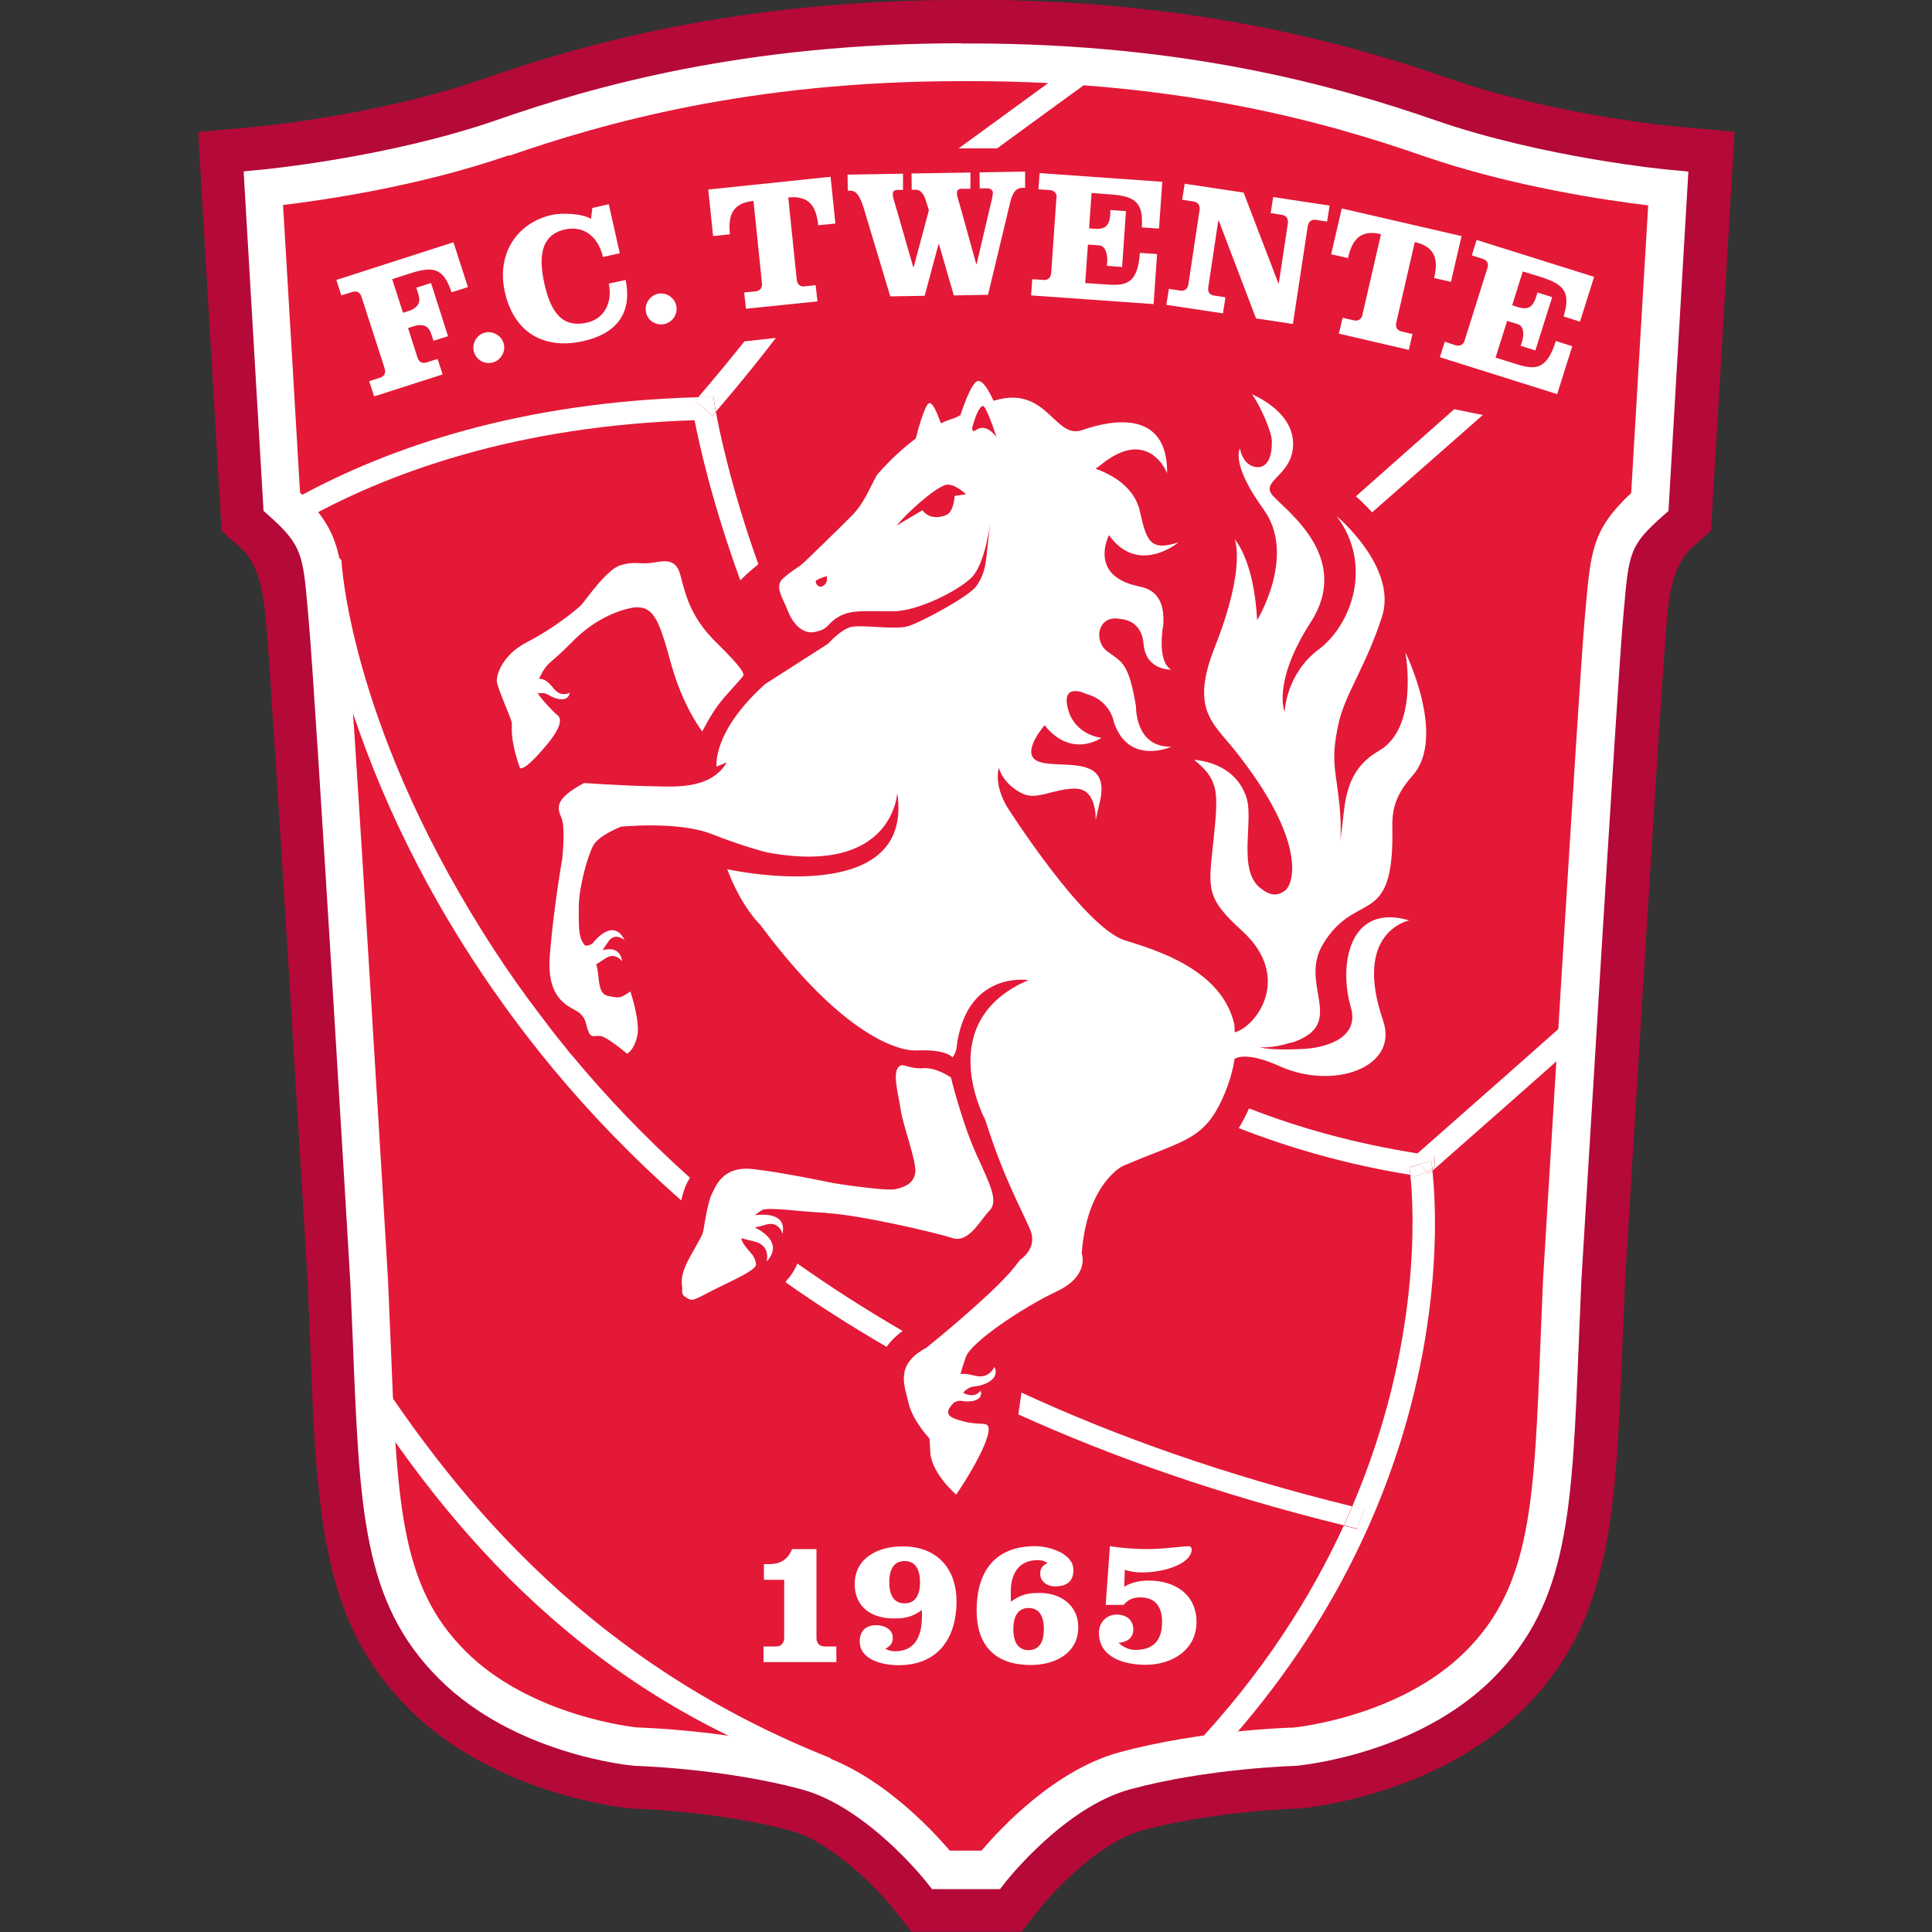 <?xml version="1.0" encoding="UTF-8"?><svg id="Layer_1" xmlns="http://www.w3.org/2000/svg" viewBox="0 0 100 100"><rect x="0" y="0" width="100" height="100" fill="#333333" stroke="none"/><path d="M49.76,3.22c-10.37,0-17.88,1.89-23.72,3.91-5.84,2.03-12.39,2.62-12.39,2.62l.95,16.21c2.15,1.91,2.07,2.76,2.39,6.2.31,3.4,2.15,34.09,2.15,34.09.48,10.97.22,15.85,4.29,19.92,3.72,3.72,9.53,4.23,9.53,4.23,0,0,4.67.12,8.82,1.25,3.75,1.02,6.96,5.13,6.96,5.13h2.56s3.18-4.1,6.93-5.13c4.15-1.13,8.82-1.25,8.82-1.25,0,0,5.82-.52,9.53-4.23,4.08-4.08,3.82-8.95,4.29-19.92,0,0,1.84-30.69,2.15-34.09.32-3.59.24-4.29,2.38-6.2l.95-16.21s-6.56-.6-12.4-2.62c-5.84-2.03-13.35-3.91-23.72-3.91h-.48Z" style="fill:#e31937; isolation:isolate;"/><path d="M49.76,0c-11.64,0-19.72,2.33-24.77,4.09-5.38,1.87-11.57,2.45-11.63,2.46l-3.1.28.18,3.11,1.03,17.54,1,.89q1.03.92,1.25,3.36l.07.73c.31,3.31,2.12,33.68,2.14,33.98,0-.05.11,2.75.11,2.75.36,9.08.53,14.66,5.11,19.25,4.49,4.49,11.24,5.14,11.53,5.17h.1s.1.01.1.01c.04,0,4.35.13,8.06,1.14,2.19.6,4.6,3.16,5.28,4.01l.96,1.22h1.57s4.13,0,4.13,0l.97-1.24c.67-.85,3.06-3.4,5.24-4,3.71-1.01,8.01-1.14,8.06-1.14h.1s.1-.01.1-.01c.28-.03,7.03-.67,11.53-5.17,4.59-4.59,4.75-10.16,5.11-19.18l.12-2.87c.02-.25,1.84-30.63,2.14-33.94l.06-.69q.21-2.46,1.25-3.39l1-.89,1.22-20.65-3.1-.28c-.06,0-6.25-.59-11.63-2.46-5.06-1.76-13.13-4.09-24.77-4.09h-.48ZM27.09,10.17c4.62-1.6,11.99-3.73,22.66-3.73h.48c10.67,0,18.04,2.13,22.66,3.73,3.65,1.27,7.47,1.99,10.06,2.39-.21,3.6-.6,10.27-.7,11.97-1.9,2.03-2.13,3.66-2.39,6.68l-.06.67c-.3,3.41-2.08,32.93-2.15,34.18,0,.05-.12,2.94-.12,2.94-.35,8.78-.52,12.18-3.23,14.89-2.72,2.72-7.17,3.26-7.5,3.3-.77.03-5.26.22-9.43,1.36-3.21.87-5.88,3.25-7.37,4.83-1.5-1.57-4.18-3.95-7.39-4.83-4.17-1.14-8.66-1.33-9.42-1.36-.33-.04-4.77-.57-7.5-3.3-2.71-2.71-2.88-6.12-3.24-14.96l-.12-2.83c-.08-1.31-1.84-30.83-2.16-34.25l-.06-.7c-.24-2.71-.4-4.49-2.39-6.63-.1-1.69-.49-8.37-.71-11.98,2.59-.4,6.42-1.12,10.06-2.39Z" style="fill:#b50938;"/><path d="M49.76,3.22c-10.37,0-17.88,1.89-23.72,3.91-5.84,2.03-12.39,2.62-12.39,2.62l.95,16.21c2.15,1.91,2.07,2.76,2.39,6.2.31,3.4,2.15,34.09,2.15,34.09.48,10.97.22,15.85,4.29,19.92,3.72,3.72,9.53,4.23,9.53,4.23,0,0,4.67.12,8.82,1.25,3.75,1.02,6.96,5.13,6.96,5.13h2.56s3.18-4.1,6.93-5.13c4.15-1.13,8.82-1.25,8.82-1.25,0,0,5.82-.52,9.53-4.23,4.08-4.08,3.82-8.95,4.29-19.92,0,0,1.84-30.69,2.15-34.09.32-3.59.24-4.29,2.38-6.2l.95-16.21s-6.56-.6-12.4-2.62c-5.84-2.03-13.35-3.91-23.72-3.91h-.48Z" style="fill:#e31937; isolation:isolate;"/><path d="M49.76,2.24c-11.3,0-19.13,2.26-24.04,3.97-5.65,1.96-12.1,2.56-12.16,2.57l-.95.09,1.03,17.57.3.27c1.7,1.51,1.74,2.02,1.99,4.84l.06.72c.31,3.34,2.13,33.75,2.14,34.06,0-.01.12,2.79.12,2.79.36,8.99.49,13.79,4.46,17.76,3.92,3.93,9.89,4.5,10.14,4.52.11,0,4.67.14,8.65,1.22,3.39.92,6.41,4.74,6.44,4.78l.3.38h3.52s.3-.38.3-.38c.03-.04,3.03-3.86,6.42-4.78,3.98-1.09,8.54-1.22,8.58-1.22.32-.03,6.28-.6,10.21-4.52,3.97-3.97,4.1-8.76,4.46-17.69l.12-2.88c.02-.29,1.85-30.7,2.14-34.04l.06-.68c.26-2.97.29-3.35,2-4.87l.31-.27,1.03-17.57-.95-.09c-.06,0-6.51-.61-12.16-2.57-4.91-1.7-12.74-3.97-24.04-3.97h-.48ZM26.36,8.06c4.77-1.65,12.39-3.86,23.4-3.86h.48c11.01,0,18.62,2.2,23.39,3.86,4.68,1.62,9.67,2.33,11.68,2.57-.1,1.62-.84,14.2-.88,14.89-1.98,1.85-2.09,2.95-2.35,5.88l-.06.67c-.3,3.37-2.07,32.86-2.15,34.12,0,.02-.12,2.9-.12,2.9-.34,8.61-.46,12.95-3.89,16.38-3.41,3.41-8.87,3.95-8.93,3.95-.13,0-4.77.13-8.99,1.28-3.39.92-6.23,4.02-7.14,5.09h-1.64c-.91-1.07-3.77-4.17-7.16-5.09-4.21-1.15-8.86-1.28-9.05-1.29h0s-5.46-.54-8.86-3.95c-3.43-3.42-3.54-7.79-3.89-16.45l-.12-2.82c-.07-1.27-1.84-30.76-2.15-34.14l-.06-.71c-.25-2.76-.38-3.99-2.34-5.84-.04-.69-.78-13.28-.88-14.89,2.01-.24,7.01-.95,11.68-2.57Z" style="fill:#fff;"/><path d="M42.26,80.18v4.58c0,.27.13.46.43.46h.6v.81h-3.77v-.81h.64c.29,0,.43-.19.43-.46v-2.99h-1.05v-.81h.24c.56,0,.97-.18,1.22-.78h1.26Z" style="fill:#fff;"/><path d="M47.73,83.33c-.52.36-.84.44-1.48.44-1.16,0-2.01-.61-2.01-1.77,0-1.38,1.23-1.96,2.47-1.96,1.94,0,2.8,1.32,2.8,2.82,0,1.99-1,3.33-3.01,3.33h0c-.78,0-2-.26-2-1.23,0-.6.39-.84.84-.84.53,0,.87.28.87.64,0,.3-.12.44-.38.57.16.11.32.14.49.14,1,0,1.4-.72,1.4-1.81v-.33ZM46.03,81.9c0,.75.3,1.09.79,1.09s.8-.34.8-1.09-.3-1.1-.8-1.1-.79.35-.79,1.1Z" style="fill:#fff;"/><path d="M52.34,82.89c.52-.36.84-.44,1.48-.44,1.08,0,1.99.64,1.99,1.77,0,1.37-1.22,1.96-2.46,1.96-1.91,0-2.8-1.08-2.8-2.82,0-1.99.92-3.33,3.03-3.33.76,0,1.98.39,1.98,1.23,0,.6-.35.85-.96.85-.42,0-.76-.28-.76-.64,0-.3.12-.44.38-.57-.16-.11-.32-.15-.5-.15-1,0-1.4.72-1.4,1.61v.53ZM52.45,84.32c0,.75.3,1.09.79,1.09s.79-.34.79-1.09-.3-1.09-.79-1.09-.79.35-.79,1.09Z" style="fill:#fff;"/><path d="M57.46,80.03c.68.11,1.35.15,2.02.15s1.84-.15,2.02-.15c.12,0,.18.07.18.17,0,.7-1.33,1.19-2.57,1.19-.34,0-.66-.05-.89-.14l-.03.88c.39-.24.82-.32,1.27-.32,1.35,0,2.47.71,2.47,2.15s-1.27,2.21-2.63,2.21c-1.08,0-2.42-.36-2.42-1.66,0-.53.39-.94.92-.94.48,0,.86.26.86.78,0,.44-.35.66-.76.68.21.22.55.37.86.37.99,0,1.39-.54,1.39-1.47,0-.72-.32-1.25-1.12-1.25-.31,0-.61.07-.87.39h-.93l.22-3.04Z" style="fill:#fff;"/><path d="M18.63,71.91c5.28,8.28,12.8,16.54,25.18,20.32l-.84-1.24c-12.09-4.8-19.1-12.99-24.02-20.71l-.32,1.63Z" style="fill:#fff;"/><path d="M49.76,3.22c-10.37,0-17.88,1.89-23.72,3.91-5.84,2.03-12.39,2.62-12.39,2.62l.95,16.21c2.15,1.91,2.07,2.76,2.39,6.2.31,3.4,2.15,34.09,2.15,34.09.48,10.97.22,15.85,4.29,19.92,3.72,3.72,9.53,4.23,9.53,4.23,0,0,4.67.12,8.82,1.25,3.75,1.02,6.96,5.13,6.96,5.13h2.56s3.18-4.1,6.93-5.13c4.15-1.13,8.82-1.25,8.82-1.25,0,0,5.82-.52,9.53-4.23,4.08-4.08,3.82-8.95,4.29-19.92,0,0,1.84-30.69,2.15-34.09.32-3.59.24-4.29,2.38-6.2l.95-16.21s-6.56-.6-12.4-2.62c-5.84-2.03-13.35-3.91-23.72-3.91h-.48Z" style="fill:none;"/><path d="M19.37,20.53l-.26-.8.56-.18c.23-.07.31-.25.24-.48l-1.2-3.71c-.07-.23-.24-.32-.47-.25l-.57.18-.26-.8,6.06-1.95.75,2.32-.85.27c-.42-1.31-1-1.35-2.17-.97l-.9.29.56,1.74.28-.09c.52-.17.64-.47.52-.85l-.11-.36.76-.24.88,2.75-.75.24-.12-.36c-.12-.38-.4-.56-.92-.39l-.28.09.49,1.53c.07.23.24.32.47.25l.57-.18.26.8-3.55,1.14Z" style="fill:#fff;"/><path d="M26.07,17.78c.12.42-.15.87-.56.98-.42.12-.86-.13-.98-.55-.12-.42.13-.87.55-.99.41-.11.87.13.99.56Z" style="fill:#fff;"/><path d="M30.67,10.76l.84-.19.57,2.54-.87.19c-.22-.96-.92-1.66-1.98-1.42-1.04.23-1.43,1.1-1.06,2.77.33,1.48.9,2.34,2.21,2.05.98-.22,1.32-1.15,1.13-2.02l.87-.19c.36,1.73-.48,2.79-2.21,3.17-1.94.43-3.55-.37-4.04-2.55-.44-1.98.63-3.59,2.45-3.99.47-.1,1.51-.09,2.01.21l.07-.57Z" style="fill:#fff;"/><path d="M35.01,15.86c.07.44-.23.85-.66.92-.43.07-.85-.21-.92-.65-.07-.43.22-.85.65-.93.43-.07.86.22.93.66Z" style="fill:#fff;"/><path d="M36.91,12.23l-.25-2.42,6.33-.66.25,2.42-.89.09c-.1-.97-.45-1.55-1.55-1.44l.44,4.26c.03.24.17.37.41.34l.57-.06.09.84-3.7.38-.09-.84.59-.06c.24-.03.35-.18.33-.42l-.44-4.26c-1.1.11-1.32.75-1.22,1.73l-.88.09Z" style="fill:#fff;"/><path d="M43.84,9.04l2.9-.05v.84s-.25,0-.25,0c-.19,0-.29.05-.28.25,0,.14.09.37.13.52l.93,3.23h.02l.79-2.95-.18-.56c-.1-.31-.27-.5-.51-.5h-.2s-.01-.84-.01-.84l3.05-.05v.84s-.42,0-.42,0c-.19,0-.28.05-.28.25,0,.14.09.37.13.52l.87,3.13h.02l.74-3.15c.05-.19.1-.39.1-.56,0-.13-.16-.21-.25-.21h-.43s-.01-.83-.01-.83l2.36-.04v.84s-.1,0-.1,0c-.3,0-.51.13-.66.7l-1.16,4.84-1.77.03-.77-2.66h-.02l-.72,2.68-1.78.03-1.35-4.49c-.22-.75-.43-.99-.73-.98h-.12s-.01-.84-.01-.84Z" style="fill:#fff;"/><path d="M54.69,10.25c.02-.24-.11-.39-.35-.41l-.59-.04.06-.84,6.35.45-.17,2.42-.89-.06c.1-1.37-.43-1.62-1.65-1.71l-.95-.07-.13,1.83.29.02c.56.04.77-.17.81-.76v-.21s.81.06.81.06l-.2,2.89-.79-.06.02-.23c.02-.35-.08-.8-.42-.83l-.58-.04-.14,1.99,1.17.08c1,.07,1.55-.1,1.66-1.64l.89.06-.18,2.59-6.34-.45.06-.84.58.04c.24.02.38-.12.4-.36l.27-3.89Z" style="fill:#fff;"/><path d="M66.17,14.67h.02s.47-3.11.47-3.11c.03-.24-.08-.4-.31-.44l-.58-.09.13-.83,2.92.44-.13.83-.57-.09c-.24-.04-.39.09-.43.32l-.77,5.07-1.91-.29-1.93-5.07h-.02s-.52,3.46-.52,3.46c-.04.24.07.4.31.43l.58.09-.13.83-2.93-.44.13-.83.58.09c.24.04.39-.08.43-.32l.58-3.85c.03-.24-.08-.4-.31-.44l-.59-.09.13-.83,3.05.46,1.8,4.7Z" style="fill:#fff;"/><path d="M68.9,13.16l.55-2.37,6.2,1.43-.55,2.37-.87-.2c.22-.95.08-1.61-1-1.86l-.96,4.17c-.05.23.04.4.28.46l.56.13-.19.82-3.62-.84.19-.82.58.13c.23.05.4-.05.45-.29l.96-4.17c-1.07-.25-1.49.28-1.71,1.24l-.87-.2Z" style="fill:#fff;"/><path d="M76.99,13.88c.07-.23-.01-.41-.24-.48l-.57-.18.25-.8,6.08,1.91-.73,2.32-.85-.27c.41-1.32-.04-1.68-1.2-2.05l-.91-.28-.55,1.75.28.09c.53.17.79.02.97-.55l.06-.2.76.24-.87,2.76-.76-.24.07-.22c.11-.34.11-.8-.22-.9l-.55-.17-.6,1.9,1.12.35c.96.3,1.54.26,2-1.21l.85.27-.78,2.48-6.07-1.91.25-.8.56.18c.23.07.4-.03.47-.25l1.17-3.72Z" style="fill:#fff;"/><path d="M29.02,53.52c-.17-.09-.4-.23-.65-.43.31.4.63.8.96,1.21-.07-.11-.12-.21-.15-.28,0,0-.12-.37-.16-.49Z" style="fill:none;"/><path d="M71.02,26.52l5.73-5.04-1.48-.3-5.09,4.51c.16.14.48.43.84.83Z" style="fill:#fff;"/><path d="M52.87,72.08c-.05.37-.11.79-.16,1.13,4.88,2.21,10.46,4.17,16.84,5.74.15-.33.3-.65.44-.98-6.52-1.6-12.19-3.61-17.12-5.89Z" style="fill:#fff;"/><path d="M46.72,68.89c-1.95-1.13-3.76-2.3-5.45-3.49-.11.28-.28.58-.55.87,0,0-.03.05-.06.1,1.62,1.14,3.36,2.26,5.23,3.34.2-.28.47-.56.83-.82Z" style="fill:#fff;"/><path d="M73.93,60.76l-.09-.11c-.34.17-.75.32-.75.19-.03,0-.06-.01-.09-.02.18,1.73.59,8.74-3.01,17.16.21.05.41.11.62.16l-.37,1c-.23-.05-.46-.12-.69-.17-1.7,3.7-4.18,7.63-7.81,11.48l.86.81c12.65-13.43,11.85-27.88,11.54-30.67-.04.04-.08.07-.13.11l-.08.07Z" style="fill:#fff;"/><path d="M70.62,78.13c-.21-.05-.41-.1-.62-.16-.14.32-.28.65-.44.98.23.06.46.12.69.17l.37-1Z" style="fill:#fff;"/><path d="M81.74,52.3c-2.24,2-4.96,4.4-8.38,7.41.14.02.27.05.41.07l.48.07.02.49s-.05.09-.13.15c0,.03,0,.06.01.1,2.97-2.61,5.42-4.77,7.48-6.61l.11-1.67Z" style="fill:#fff;"/><path d="M73.84,60.65l.09.11.08-.07s.08-.07.13-.11c0-.04,0-.07-.01-.1-.08.06-.18.12-.29.18Z" style="fill:#fff;"/><path d="M73,60.82c-.03-.25-.05-.4-.05-.41l.55-.16-.33-.38.08-.07s.08-.07.12-.1c-3.16-.5-6.06-1.29-8.72-2.33-.17.38-.35.73-.53,1.02,2.71,1.06,5.66,1.9,8.89,2.42Z" style="fill:#fff;"/><path d="M39.25,29.2c-1.43-4-2.04-7.02-2.2-7.9-.06.07-.11.13-.17.21l-.89-.76c.06-.07.11-.12.16-.19-9.15.25-15.97,2.54-20.89,5.26v1.35c4.78-2.75,11.51-5.13,20.69-5.42.23,1.18.91,4.3,2.37,8.29.26-.28.62-.58.93-.84Z" style="fill:#fff;"/><path d="M36.87,21.51c.06-.07.12-.14.17-.21-.03-.15-.04-.24-.04-.26l-.08-.51h-.51c-.09.01-.18.02-.27.02-.05.06-.1.12-.16.19l.89.76Z" style="fill:#fff;"/><path d="M72.95,60.41s.03.16.05.41c.03,0,.06.01.09.02,0,.13.41-.02.75-.19l-.35-.39-.55.16Z" style="fill:#fff;"/><path d="M73.16,59.88l.33.38.59-.17s.03.15.05.38c.08-.06.14-.11.13-.15l-.02-.49-.48-.07c-.14-.02-.27-.05-.41-.07-.04.04-.08.07-.12.1l-.08.07Z" style="fill:#fff;"/><path d="M73.49,60.26l.35.39c.12-.06.22-.12.29-.18-.03-.23-.05-.37-.05-.38l-.59.17Z" style="fill:#fff;"/><path d="M29.61,54.63c-.09-.11-.19-.23-.28-.34.07.11.16.23.28.34Z" style="fill:#fff;"/><path d="M29.61,54.63c-.09-.11-.19-.23-.28-.34.07.11.16.23.28.34Z" style="fill:#e31937;"/><path d="M28.37,53.09c-.34-.44-.66-.87-.98-1.3.27.61.63,1.02.98,1.3Z" style="fill:#fff;"/><path d="M29.61,54.63c-.12-.11-.21-.23-.28-.34-.33-.4-.65-.8-.96-1.21-.34-.44-.66-.87-.98-1.3-.88-1.2-1.68-2.38-2.39-3.52-6.93-11.04-7.32-19.18-7.33-19.27l-1.47-1.46c.02.4.65,10,7.72,21.28,2.61,4.16,6.22,8.82,11.34,13.32.1-.42.2-.72.32-.94l.04-.07c.03-.06.06-.1.09-.16-2.34-2.1-4.36-4.23-6.09-6.32Z" style="fill:#fff;"/><path d="M28.84,37.01c-.2-.16-.83-.84-.97-1.07-.06-.1-.07-.12-.04-.13,0,0,0,.02,0,.03l.04.05s.28-.08.54.09c.26.17.99.44,1.08-.13,0,0-.45.27-.82-.2-.33-.41-.51-.51-.77-.52.11-.2.23-.56.66-.92.45-.37,1.01-.94,1.01-.94,1.59-1.66,3.27-1.83,3.27-1.83,1.02-.08,1.28.69,1.9,2.93.62,2.24,1.61,3.49,1.61,3.49,0,0,.4-.8.81-1.35.41-.56,1.31-1.46,1.32-1.56,0-.1.02-.3-1.37-1.66-1.4-1.36-1.63-2.54-1.9-3.55-.27-1-1.06-.63-1.64-.59-.58.04-.7-.1-1.43.1-.73.19-1.84,1.84-2.06,2.07-.23.24-1.51,1.26-2.79,1.91-1.28.65-1.62,1.71-1.57,2.07.05.36.75,1.92.77,2.1.01.18,0,.33,0,.33-.01.91.43,2.03.43,2.03.28.1,1.14-.93,1.14-.93,1.11-1.24.99-1.66.79-1.82ZM66.86,53.97c2.92-.97.35-2.96,1.6-5.07,1.66-2.79,3.54-.91,3.61-5.42.02-1.05-.2-1.94,1.04-3.33,1.79-2.01-.37-6.39-.37-6.39,0,0,.73,3.88-1.35,5.09-1.43.82-1.71,2.03-1.85,3.3-.14,1.26-.17,1.34-.17,1.34,0,0,.1-.76-.09-2.28-.19-1.55-.38-1.97,0-3.75.33-1.52,1.42-2.97,2.25-5.53.83-2.57-2.35-5.22-2.35-5.22,1.91,2.53.77,5.64-.93,6.91-1.7,1.27-1.76,3.23-1.76,3.23,0,0-.65-1.54,1.35-4.64,2.18-3.39-1.33-5.81-1.98-6.58-.65-.77,1.11-1.02,1.07-2.71-.04-1.69-2.13-2.51-2.13-2.51.37.47,1.02,1.89,1.03,2.42.03,1.46-.74,1.35-.74,1.35-.78-.03-.91-.97-.91-.97,0,0-.51.77,1.22,3.15,1.73,2.38-.33,5.74-.33,5.74-.17-3.16-1.17-4.19-1.17-4.19,0,0,.64,1.37-1.02,5.58-1.26,3.18-.14,3.89.99,5.29,3.8,4.74,3.09,6.94,2.67,7.29-.41.34-.82.28-1.26-.07-1.25-.9-.39-3.43-.75-4.67-.34-1.13-1.21-1.62-1.88-1.84-.03,0-.05-.02-.08-.02-.43-.13-.76-.14-.76-.14.28.23.5.44.67.65.18.23.3.47.38.75.02.07.04.15.05.23.09.56.03,1.32-.1,2.53-.27,2.57-.42,2.96,1.5,4.71,2.62,2.4.69,4.96-.4,5.23l-.02-.4c-.64-2.85-4.06-3.86-5.67-4.36-2.14-.67-6.11-6.93-6.11-6.93-.69-1.2-.41-1.99-.41-1.99.29.93,1.23,1.33,1.23,1.33.75.36,1.61-.27,2.74-.26,1.13.01,1.04,1.63,1.04,1.63l.24-1.04c.49-2.34-1.92-1.63-3.1-1.96-1.18-.33.22-1.91.22-1.91,1.4,1.75,2.94.65,2.94.65,0,0-1.38-.12-1.74-1.52-.35-1.4.96-.75.96-.75,1.24.33,1.42,1.44,1.42,1.44.75,2.3,2.98,1.29,2.98,1.29-1.89.04-1.83-2.08-1.83-2.08-.38-2.3-.74-2.3-1.48-2.85-.74-.55-.5-1.89.62-1.69.67.05,1.18.44,1.25,1.3.12,1.39,1.43,1.33,1.43,1.33-.77-.46-.41-2.31-.41-2.31.12-1.74-.88-1.92-1.35-2.02-2.54-.57-1.46-2.63-1.46-2.63,1.52,2.12,3.6.37,3.6.37-1.43.47-1.66-.03-1.99-1.57-.28-1.3-1.46-1.94-2.31-2.24.09-.06.19-.12.28-.2,2.48-2.02,3.43.43,3.43.43.03-3.35-2.95-2.74-4.39-2.23-1.44.51-1.8-2.32-4.51-1.54-.03,0-.06.02-.08.03-.3-.65-.63-1.16-.89-1-.24.16-.55.9-.83,1.74-.11.06-.22.11-.3.15-.24.07-.48.16-.71.27-.15-.41-.43-1.16-.63-1.03-.22.14-.56,1.37-.67,1.82-1.18.87-2.02,1.9-2.02,1.9-.37.67-.64,1.42-1.27,2.07-.63.64-2.38,2.34-2.55,2.49-.29.25-.48.3-1.02.77-.48.42-.03.99.24,1.69.27.7.79,1.22,1.4,1.09.77-.17.58-.4,1.2-.77.66-.39,1.28-.3,2.86-.3,1.24,0,3.35-1.05,4.05-1.75.7-.7.96-2.79.96-2.79,0,0-.05.47-.13,1.16-.09.74-.08,1.36-.58,2.07-.37.54-2.87,1.88-3.53,2.08-.66.21-2.47-.1-2.99.05-.53.15-1.16.86-1.16.86l-3.26,2.09c-2.77,2.5-2.51,4.27-2.51,4.27l.53-.22c-.88,1.5-2.94,1.24-4.1,1.23-1.17-.02-3.29-.16-3.29-.16-1.55.83-1.39,1.28-1.17,1.8.22.51.04,2.13.04,2.13,0,0-.44,2.47-.64,4.97-.21,2.51,1.19,2.68,1.56,3.02.36.34.28.58.45.97.17.39.38.09.76.25.38.16,1.23.87,1.23.87,0,0,.34-.15.52-.89.18-.74-.35-2.33-.35-2.33l-.27.17c-.27.17-.4.16-.85.07-.45-.09-.48-.47-.56-1.22-.02-.16-.05-.3-.09-.43.16-.09.31-.2.47-.3.52-.36.87.15.87.15-.09-.66-.59-.69-1.01-.58.09-.13.19-.28.28-.42.35-.55.86-.1.86-.1-.61-1.24-1.65.16-1.65.16-.16.12-.29.14-.4.12-.02-.03-.05-.06-.07-.09-.29-.39-.25-1.02-.25-1.95,0-.94.45-2.6.75-3.14.3-.54,1.43-.97,1.43-.97,0,0,2.94-.3,4.67.37,1.73.68,2.89.96,2.89.96,6.55,1.22,6.74-3.08,6.74-3.08.93,6.12-8.8,3.95-8.8,3.95.74,1.97,1.72,2.89,1.72,2.89,5.08,6.83,8.06,6.49,8.06,6.49,1.6-.07,1.88.36,1.88.36.09-.11.16-.26.2-.43h0c.46-4.1,3.73-3.57,3.73-3.57-5.01,2.16-2.23,7.24-2.23,7.24.95,3,1.81,4.49,2.31,5.65.36.82-.19,1.36-.53,1.61-.07.09-.15.2-.26.34-1.07,1.37-4.57,4.19-4.57,4.19-1.68.89-1.11,1.99-.92,2.87.2.89,1.08,1.83,1.08,1.83l.04.62c-.01,1.12,1.34,2.28,1.34,2.28,0,0,1-1.44,1.47-2.59.47-1.16.07-1.06-.25-1.08-.32-.02-.65-.04-1.21-.23-.54-.18-.55-.43-.13-.86.09-.05.25-.13.46-.08.31.06,1.09.02.93-.54,0,0-.29.42-.84.14-.03-.01-.05-.02-.07-.03.03-.03.24-.31.61-.33.39-.03,1.34-.34,1.01-1.01,0,0-.26.64-.99.46-.35-.09-.59-.12-.77-.09.07-.25.17-.55.28-.88.27-.77,2.95-2.57,4.69-3.39,1.75-.82,1.31-1.97,1.31-1.97.26-3.61,2.11-4.52,2.11-4.52,3.23-1.39,4.27-1.3,5.3-3.79.26-.64.42-1.22.5-1.76-.05-.03,0,0,0,0,0,0,.52-.44,2.32.37,2.8,1.27,6.2.07,5.37-2.35-1.59-4.62,1.35-5.19,1.35-5.19-3.09-.92-3.67,2.27-3.02,4.5.51,1.76-1.67,2.11-2.41,2.15-1.85.1-2.32-.09-2.32-.09,0,0,.62.09,1.63-.24ZM42.54,30.35c-.19.09-.43-.24-.26-.33.16-.09.51-.2.51-.2,0,0,.11.38-.25.54ZM49.41,25.67c-.02.28-.1.87-.46,1-.67.25-1.04-.04-1.21-.26-.66.39-1.34.8-1.34.8.54-.65,1.88-1.88,2.51-2.1.43-.16,1.09.47,1.09.47,0,0-.3.05-.59.09ZM50.54,22.25c-.28.19-.21-.14-.21-.14,0,0,.24-.98.53-1.1.18-.07.72,1.62.72,1.62,0,0-.51-.76-1.05-.38ZM42.79,62.79c1.64.08,5.66,1.01,6.5,1.29.84.28,1.42-.89,1.91-1.4.5-.51.06-1.33-.68-2.97-.74-1.64-1.3-3.94-1.3-3.94,0,0-.75-.53-1.42-.48-.67.05-1-.22-1.18-.14-.51.22-.11,1.49,0,2.29.11.8.86,2.76.75,3.29-.11.53-.51.7-1.01.82-.5.12-3.21-.31-3.21-.31,0,0-2.63-.56-4.2-.73-1.57-.17-1.91.92-2.11,1.3-.19.38-.37,1.46-.42,1.81-.06.35-.16.44-.73,1.48-.57,1.04-.36,1.37-.38,1.66-.02.29.08.32.33.47.25.15.46-.06,1.73-.68,1.27-.61,1.78-.9,1.76-1.12-.02-.22-.11-.36-.17-.46-.07-.11-.45-.47-.56-.76-.01-.04-.02-.08-.01-.12.21.06.44.12.66.17.87.21.63,1.04.63,1.04.78-.85,0-1.46-.61-1.77.19-.03.4-.09.6-.15.67-.18.83.48.83.48.24-1.1-1.04-1.02-1.44-.96.1-.08.22-.16.35-.25.31-.2,1.74.05,3.39.13Z" style="fill:#fff;"/><path d="M51.61,7.68c1.52-1.11,3.27-2.39,5.35-3.9l.08-.06-.69-.95-.08.06c-2.69,1.96-4.86,3.54-6.65,4.85.34,0,.68,0,1.03,0,.32,0,.64,0,.96,0Z" style="fill:#fff;"/><path d="M36.15,20.55c.09,0,.18,0,.27,0h.51s.08.5.08.5c0,.02.02.1.04.26,1.48-1.72,2.4-2.9,3.11-3.82-.55.06-1.09.12-1.63.18-.61.77-1.37,1.7-2.39,2.89Z" style="fill:#fff;"/></svg>